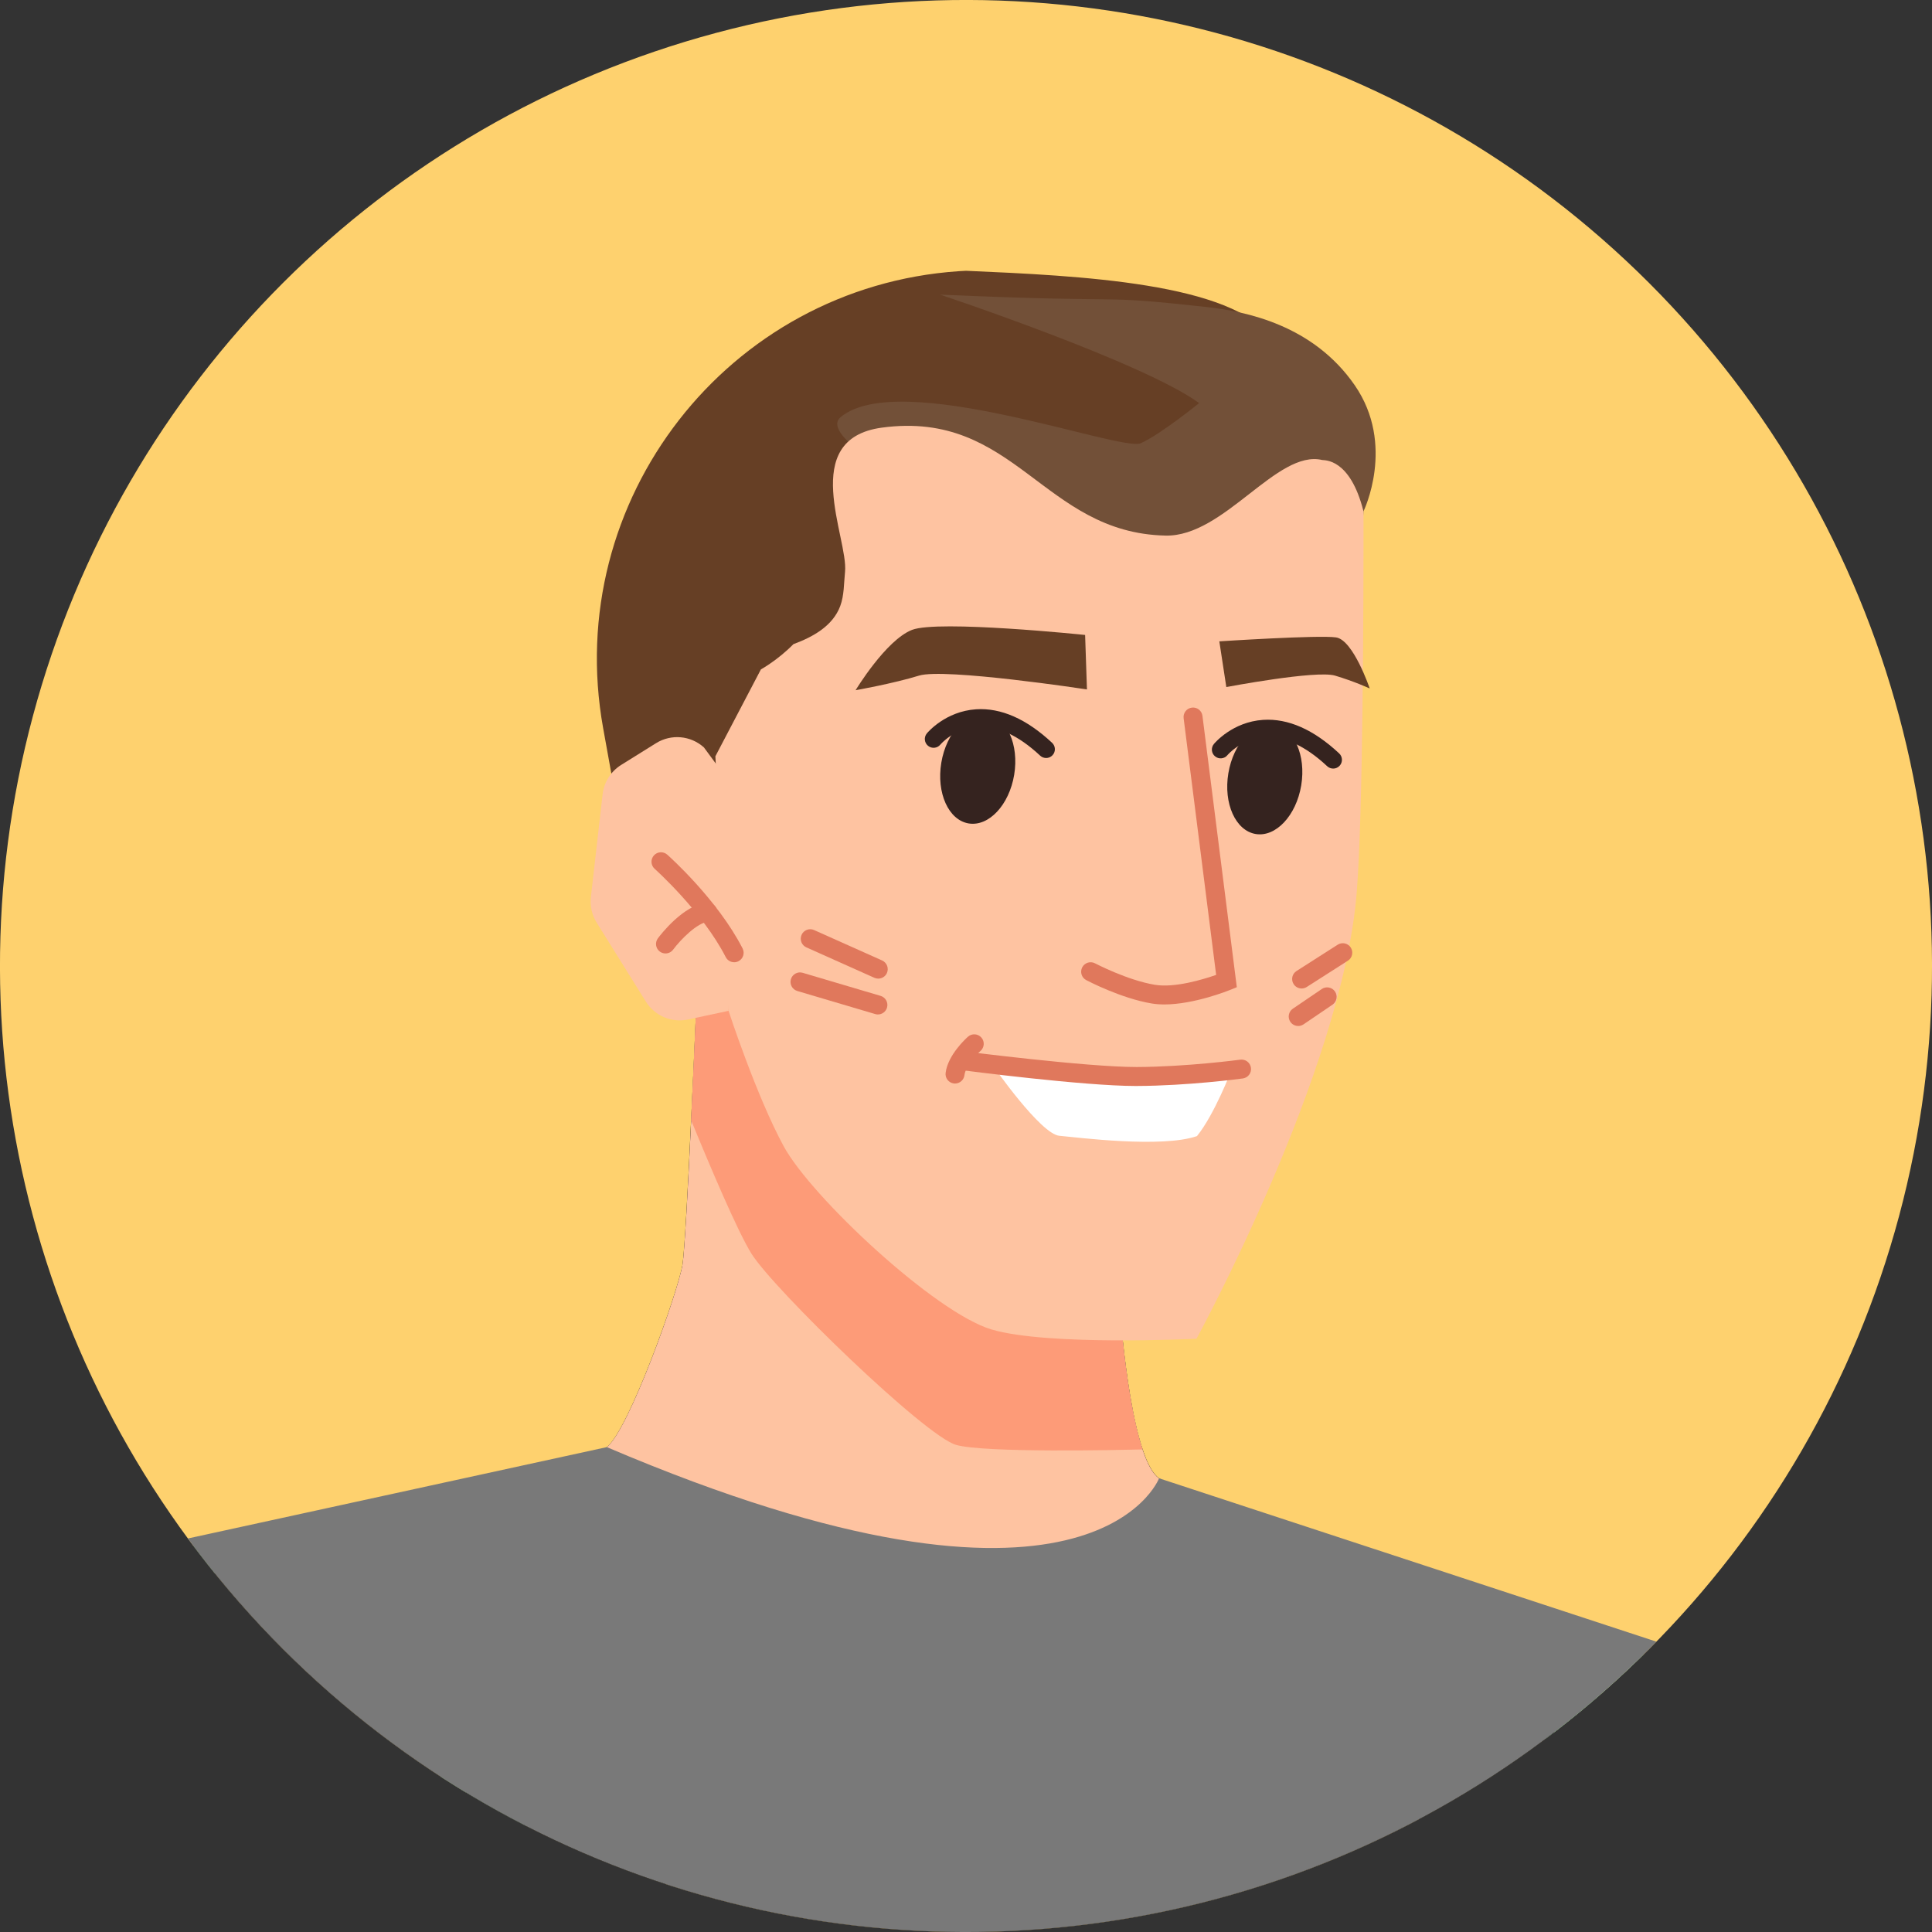 <svg xmlns="http://www.w3.org/2000/svg" xmlns:xlink="http://www.w3.org/1999/xlink" id="Calque_1" data-name="Calque 1" viewBox="0 0 1500 1500"><rect x="0" y="0" width="1500" height="1500" fill="#333333" stroke="none"/><defs><style>      .cls-1, .cls-2 {        fill: #fed16e;      }      .cls-3 {        fill: #659c73;      }      .cls-3, .cls-4, .cls-5, .cls-2, .cls-6, .cls-7, .cls-8, .cls-9, .cls-10, .cls-11, .cls-12, .cls-13 {        stroke-width: 0px;      }      .cls-4 {        fill: #797979;      }      .cls-6 {        fill: #fff;      }      .cls-7 {        fill: #725038;      }      .cls-8 {        fill: #fec3a1;      }      .cls-9 {        fill: #e0785c;      }      .cls-14 {        clip-path: url(#clippath);      }      .cls-10 {        fill: #fd9b78;      }      .cls-11 {        fill: #663f25;      }      .cls-12 {        fill: #35231f;      }      .cls-13 {        fill: #7fc594;      }    </style><clipPath id="clippath"><circle class="cls-2" cx="750" cy="750" r="750" transform="translate(-310.66 750) rotate(-45)"></circle></clipPath></defs><circle class="cls-1" cx="750" cy="750" r="750" transform="translate(-310.66 750) rotate(-45)"></circle><g class="cls-14"><g><g><path class="cls-5" d="m1189.24,1253.5c2,10.36,24.64,126.81,49.82,264.44-6.6,1.69-13.28,3.3-20.03,4.99-32.32,7.75-66.55,14.89-102.63,21.03-89.96,15.51-191.82,25.48-306.5,27.1-89.35,1.23-171.63-4.38-247.24-15.12-41.99-5.91-81.98-13.43-119.9-22.26-21.64-4.99-42.6-10.36-62.94-16.2-11.13-3.15-22.03-6.37-32.7-9.83-169.71-53.19-291.61-130.95-372.21-197.04-9.29-7.52-18.04-14.97-26.17-22.18,13.51-15.04,23.95-25.56,30.24-30.17,21.8-15.97,130.34-48.51,225.44-71.92,5.22-1.23,10.36-2.46,15.43-3.68,10.06-2.46,19.88-4.61,29.32-6.75,18.96-4.3,37.84-8.37,56.11-12.44,24.33-5.3,47.67-10.36,68.78-15.04,11.36-2.46,22.11-4.84,31.93-7.06,7.14-1.61,13.82-3.15,20.04-4.61,21.88-5.22,37.31-9.36,43.14-12.05.92-.46,1.61-.84,2-1.15,17.27-13.82,55.27-120.82,58.72-141.62,1.54-9.67,4.3-60.33,6.68-112.15,1.38-28.48,2.69-57.26,3.61-79.52,1.08-24.64,1.77-41.45,1.77-41.45l21.42-8.37,3.84-1.46,2-.77,34.93-13.59,42.22,45.13,222.52,238.11s.85,13.82,2.84,32.78c2.76,25.87,7.6,61.41,15.43,84.67,3.61,10.98,7.9,19.11,12.82,22.41.77.54,1.77,1.07,2.99,1.69,19.65,10.52,100.48,40.99,167.64,68.01,2.53,1,4.99,2,7.45,2.99,17.73,7.14,35.92,2.38,51.05,8.44,35.08,14.05,60.02,23.87,60.02,23.87,0,0,.08.23.15.77Z"></path><path class="cls-3" d="m442.76,1533.67c-21.64-4.99-42.6-10.36-62.94-16.2-11.13-3.15-22.03-6.37-32.7-9.83-2-66.32-5.14-131.34-7.06-169.71-1.15-21.65-1.92-34.77-1.92-34.77l3.61,1.38,37.92,14.12,14.43,49.13,48.66,165.88Z"></path><path class="cls-3" d="m229.36,1204.76s-5.53,1.3-14.89,3.84c-48.89,12.66-203.26,55.42-233.81,94.57-1.46,1.92-3.38,4.38-5.76,7.45-9.29-7.52-18.04-14.97-26.17-22.18,13.51-15.04,23.95-25.56,30.24-30.17,21.8-15.97,130.34-48.51,225.44-71.92,5.22-1.23,10.36-2.46,15.43-3.68l9.52,22.11Z"></path><path class="cls-13" d="m1421.21,1457.14v.08c-40.6,17.12-85.97,33.47-136.32,48.13-14.81,4.38-30.09,8.6-45.83,12.59-6.6,1.69-13.28,3.3-20.03,4.99l-29.78-269.43-.08-.77s13.89,3.53,34.62,10.75c49.28,17.12,136.86,55.34,166.11,117.36,6.83,14.43,17.73,41.37,31.32,76.3Z"></path><path class="cls-3" d="m1223.78,1263.48c14.74,37.38,39.38,139.16,61.1,241.87-14.81,4.38-30.09,8.6-45.83,12.59-6.6,1.69-13.28,3.3-20.03,4.99l-29.78-269.43-.08-.77s13.89,3.53,34.62,10.75Z"></path></g><g><path class="cls-8" d="m203.47,1184c37.9,102.87,164.72,184.81,250.93,205.4,9.27,2.22,18.05,3.69,26.25,4.43,85.48,7.79,450.76-44.05,520.65-59.55,6.89-1.56,13.7-3.86,20.34-6.97,49.46-22.15,92.69-79.98,107.46-98.44-77.27-30.84-213.2-70.46-229.19-81.13-4.92-3.28-9.19-11.48-12.8-22.39-13.53-40.36-18.29-117.47-18.29-117.47l-264.71-283.25-62.18,24.2s-2.46,61.03-5.33,120.91c-2.38,51.76-5.17,102.54-6.73,112.22-3.44,20.75-41.42,127.8-58.73,141.58-2.79,2.21-19.93,6.73-45.45,12.55-14.85,3.45-32.48,7.3-51.92,11.4-52.25,11.16-116.56,24.53-170.3,36.5Z"></path><path class="cls-10" d="m536.59,869.75c14.68,35.85,36.09,86.38,46.84,103.6,17.23,27.56,134.69,141.58,158.89,148.47,22.23,6.32,126.9,3.94,144.78,3.53-13.54-40.36-18.29-117.47-18.29-117.47l-264.71-283.25-62.18,24.2s-2.46,61.03-5.33,120.91Z"></path></g><g><path class="cls-11" d="m1056.45,397.02l.64,83.33-61.58,31.72-376.76,194.03-126.28-6.69-24.2-134.14c-31.9-176.82,96.76-342.48,276.02-354.71,3.71-.25,5.72-.32,5.72-.32,88.63,3.87,206.98,9.3,237.75,52.86,23.75,33.62,68.68,6.94,68.69,92.22v41.7Z"></path><path class="cls-7" d="m1058.61,397.02l-5.21,86.35-55.73,28.71c-160.42-67.56-374.06-164.19-344.96-188.27,45.91-37.98,217.45,27.26,233,20.3,15.55-6.97,45.29-31.15,45.29-31.15-43.09-31.57-201.06-84.2-201.06-84.2,157.62,6.88,115.52-.34,205.86,9.49,32.41,3.53,83.87,14.4,115.96,60.77,32.09,46.37,6.84,98,6.84,98Z"></path><g><path class="cls-8" d="m565.66,784.82s21.52,66.01,42.81,105.15c21.29,39.22,117.44,129.19,161.39,142.24,44.03,12.97,159.1,7.17,159.1,7.17,0,0,113.24-207.25,124.38-346.36,4.96-62.04,5.34-224.65,5.27-296-10.42-41.59-30.45-39.5-32.05-39.88-35.17-8.34-76.06,59.66-121.59,58.69-95.37-2.04-116.69-97.84-220.33-83.81-65.32,8.84-25.9,85.71-28.56,111.93-.92,8.93-.61,18.16-3.74,26.63-5.72,15.19-20.6,23.73-36.32,29.53-12.29,12.51-25.26,19.61-25.26,19.61l-35.34,67.45,10.23,197.64Z"></path><path class="cls-9" d="m903.96,779.85c-3.34,0-6.61-.22-9.72-.74-23.72-3.92-49.81-17.58-50.91-18.16-3.6-1.9-4.97-6.35-3.08-9.94,1.89-3.59,6.35-4.97,9.94-3.08.25.13,25.11,13.14,46.44,16.66,15.47,2.56,37.59-4.19,47.58-7.69l-25.24-199.28c-.51-4.04,2.34-7.72,6.38-8.23,4.06-.51,7.72,2.35,8.23,6.38l26.68,210.69-5.24,2.13c-1.28.52-27.97,11.26-51.08,11.27Z"></path><path class="cls-12" d="m787.4,601.59c-3.9,23.43-19.73,40.32-35.35,37.72-15.62-2.6-25.12-23.71-21.22-47.14,3.9-23.43,19.73-40.32,35.35-37.72,15.62,2.6,25.12,23.71,21.22,47.14Z"></path><path class="cls-12" d="m812.21,588.51c-1.67,0-3.33-.61-4.65-1.83-16.98-15.87-33.42-23.39-48.84-22.39-18.04,1.18-28.51,13.68-28.62,13.81-2.39,2.91-6.68,3.32-9.59.93-2.9-2.39-3.32-6.68-.93-9.59.58-.7,14.39-17.18,38.24-18.75,19.38-1.25,39.2,7.5,59.03,26.04,2.75,2.57,2.89,6.88.32,9.63-1.34,1.44-3.16,2.16-4.98,2.16Z"></path><path class="cls-12" d="m1010.26,609.8c-3.9,23.43-19.73,40.32-35.35,37.72-15.62-2.6-25.12-23.71-21.22-47.14,3.9-23.43,19.73-40.32,35.35-37.72,15.62,2.6,25.12,23.71,21.22,47.14Z"></path><path class="cls-12" d="m1035.07,596.72c-1.67,0-3.34-.61-4.65-1.83-16.98-15.87-33.42-23.4-48.84-22.39-18.03,1.18-28.51,13.68-28.62,13.81-2.39,2.91-6.68,3.32-9.58.93-2.91-2.39-3.32-6.68-.93-9.59.58-.7,14.39-17.18,38.24-18.75,19.37-1.25,39.2,7.5,59.03,26.04,2.75,2.57,2.89,6.88.32,9.63-1.34,1.44-3.16,2.16-4.98,2.16Z"></path><path class="cls-11" d="m842.48,492.98l1.43,42.29s-110.65-16.83-130.41-10.72c-19.75,6.11-49.22,11.34-49.22,11.34,0,0,23.49-38.9,43.78-46.84,20.3-7.94,134.41,3.93,134.41,3.93Z"></path><path class="cls-11" d="m946.68,497.93l5.43,35.5s69.72-13.24,84.38-8.89c14.66,4.34,26.95,9.98,26.95,9.98,0,0-12.76-37.68-26.14-39.64-13.37-1.97-90.63,3.06-90.63,3.06Z"></path><path class="cls-9" d="m681.87,759.8c-1,0-2.02-.21-3-.64l-52.81-23.62c-3.71-1.66-5.37-6.01-3.72-9.73,1.66-3.71,6.01-5.38,9.73-3.72l52.81,23.62c3.71,1.66,5.37,6.01,3.72,9.73-1.22,2.74-3.91,4.36-6.73,4.36Z"></path><path class="cls-9" d="m681.61,787.63c-.69,0-1.4-.1-2.09-.31l-60.49-17.92c-3.9-1.15-6.12-5.25-4.97-9.15,1.15-3.9,5.25-6.13,9.15-4.97l60.49,17.92c3.9,1.15,6.12,5.25,4.97,9.15-.95,3.2-3.88,5.27-7.06,5.27Z"></path><path class="cls-9" d="m1010.58,767.46c-2.43,0-4.8-1.2-6.21-3.4-2.19-3.43-1.19-7.98,2.24-10.17l31.97-20.43c3.42-2.19,7.98-1.19,10.17,2.24,2.19,3.43,1.19,7.98-2.24,10.17l-31.97,20.43c-1.23.79-2.6,1.16-3.96,1.16Z"></path><path class="cls-9" d="m1007.93,796.58c-2.36,0-4.67-1.13-6.1-3.22-2.29-3.36-1.41-7.94,1.95-10.23l22.47-15.27c3.36-2.28,7.94-1.41,10.23,1.95,2.29,3.36,1.41,7.94-1.95,10.23l-22.47,15.27c-1.27.86-2.71,1.27-4.13,1.27Z"></path><path class="cls-6" d="m771.21,827.75s36.71,52.75,51.27,54.07c14.56,1.32,79.37,9.68,106.84.25,13.5-16.56,26.74-51.14,26.74-51.14,0,0-79.21,8.68-118.36,4.56-39.15-4.12-66.49-7.74-66.49-7.74Z"></path><path class="cls-8" d="m571.36,614.02l-24.83-33.72c-10.28-9.27-25.45-10.62-37.19-3.29l-27.06,16.87c-8.03,5.01-13.34,13.4-14.41,22.81l-9.1,79.73c-.79,6.96.79,13.97,4.49,19.92l38.16,61.26c6.91,11.1,20.05,16.67,32.84,13.93l31.38-6.73,5.73-170.76Z"></path><path class="cls-9" d="m570.01,747.09c-2.68,0-5.26-1.46-6.56-4.01-18.07-35.31-54.79-68.19-55.16-68.52-3.04-2.7-3.31-7.36-.61-10.39,2.7-3.04,7.35-3.31,10.39-.61,1.59,1.41,39.14,35.01,58.48,72.82,1.85,3.62.42,8.06-3.2,9.91-1.07.55-2.22.81-3.35.81Z"></path><path class="cls-9" d="m516.69,740.26c-1.53,0-3.08-.48-4.4-1.46-3.26-2.43-3.93-7.04-1.5-10.3,1.98-2.65,19.84-25.94,37.96-27.62,4.07-.37,7.63,2.6,8.01,6.65.37,4.05-2.6,7.63-6.65,8.01-8.78.81-21.54,13.79-27.52,21.77-1.45,1.93-3.66,2.95-5.9,2.95Z"></path><path class="cls-9" d="m881.82,843.16c-40.31,0-132.28-11.91-136.2-12.42-4.03-.52-6.88-4.22-6.35-8.25.52-4.03,4.22-6.89,8.25-6.35.96.12,95.92,12.3,134.93,12.29,38.95-.14,80.09-5.65,80.5-5.71,4.03-.54,7.74,2.28,8.28,6.31.55,4.03-2.28,7.74-6.31,8.28-1.71.23-42.48,5.7-82.42,5.84-.22,0-.45,0-.68,0Z"></path><path class="cls-9" d="m741.49,841.26c-.3,0-.61-.02-.91-.06-4.04-.5-6.9-4.17-6.4-8.21,1.72-13.9,15.77-26.69,17.36-28.1,3.04-2.69,7.68-2.41,10.38.63,2.7,3.04,2.42,7.69-.62,10.39-2.97,2.64-11.64,11.78-12.51,18.88-.46,3.73-3.63,6.46-7.3,6.46Z"></path></g></g><g><path class="cls-5" d="m535.02,1505.2c5.99,8.9,16.19,28.02,27.63,50.74-41.99-5.91-81.98-13.43-119.9-22.26-21.64-4.99-42.6-10.36-62.94-16.2-.15-4.3-.15-8.44-.15-12.28,0-30.17-12.97-94.87-28.25-160.12-3.15-13.59-6.37-27.17-9.67-40.53-16.43-67.39-32.85-127.57-36.46-141.08-.15-.54-.31-1-.38-1.3-.23-.92-.38-1.46-.38-1.46l68.93-14.12,32.08-6.6s.08.23.15.61c.08.15.23.46.31.77,4.99,15.12,49.51,151.22,85.51,253.08,19.57,55.11,36.54,100.25,43.52,110.76Z"></path><path class="cls-5" d="m1189.24,1253.5c2,10.36,24.64,126.81,49.82,264.44-6.6,1.69-13.28,3.3-20.03,4.99-32.32,7.75-66.55,14.89-102.63,21.03.23-45.06-19.88-169.71-34.85-260.29-4.3-25.71-8.14-48.66-10.98-66.24-.62-3.84-1.15-7.37-1.69-10.67,0-.38-.08-.77-.15-1.15,9.98,3.99,23.03,8.98,35.23,13.59,1.54.61,3.07,1.15,4.6,1.77,3.76,1.46,7.45,2.84,10.82,4.14,3.53,1.38,6.83,2.61,9.67,3.76,35.08,14.05,60.02,23.87,60.02,23.87,0,0,.08.23.15.77Z"></path></g><path class="cls-4" d="m899.9,1147.74s-51.75,136.61-428.77-24.2l-447.56,97.61,540.6,515.41,815.41-34.65,82.81-369.4-562.49-184.77Z"></path></g></g></svg>